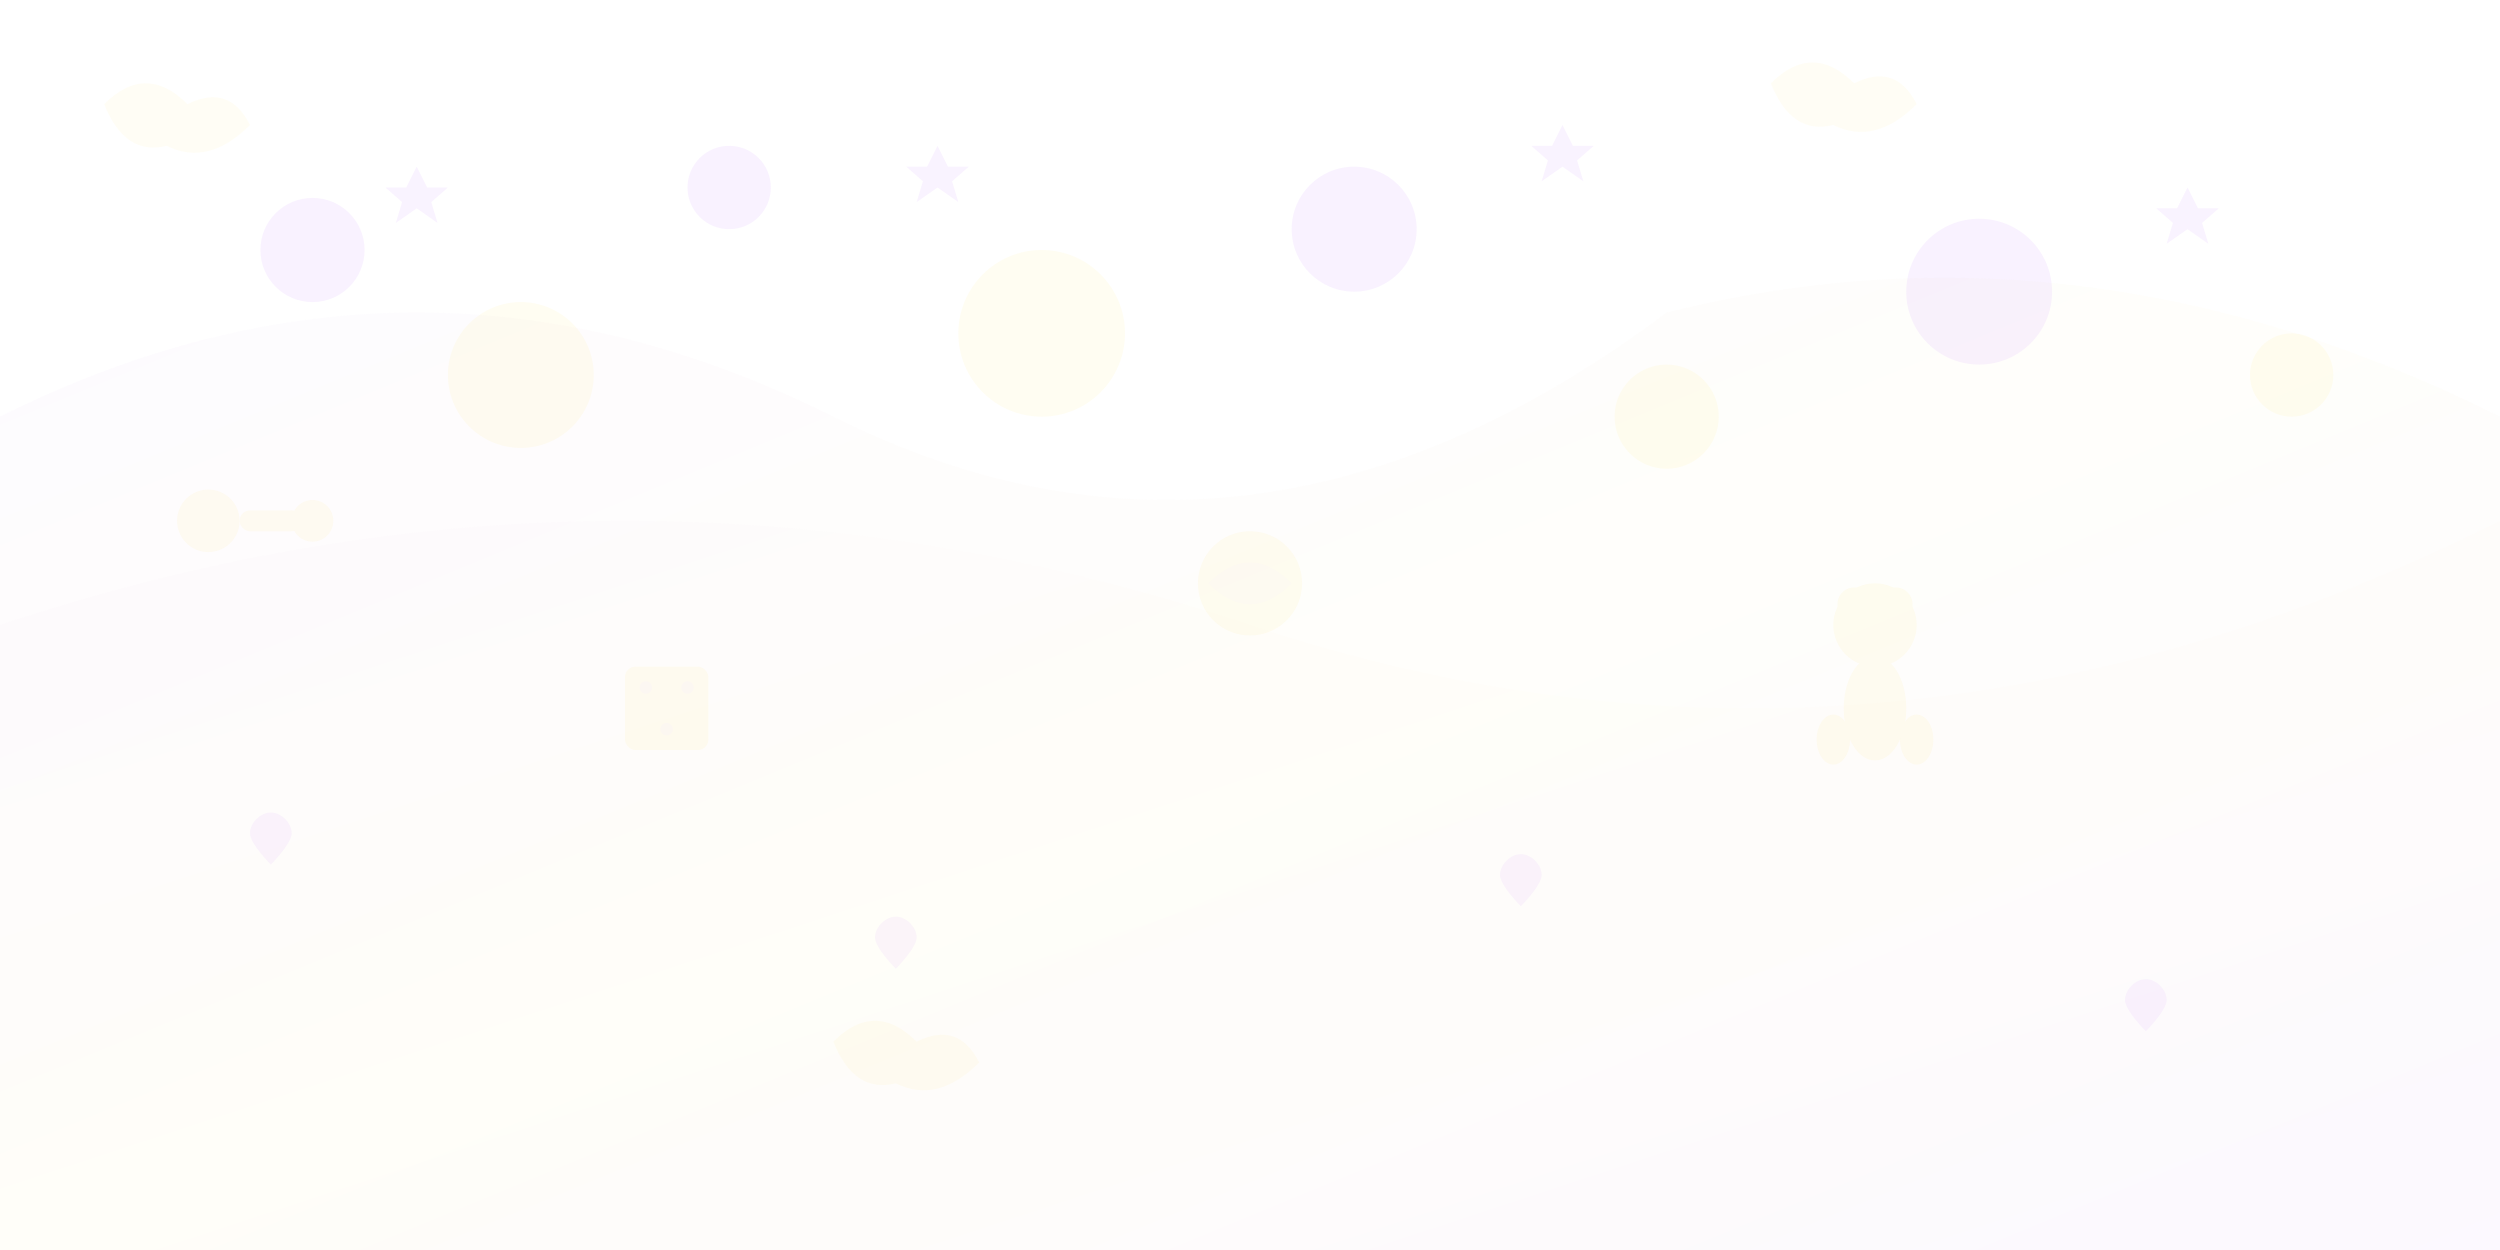 <svg xmlns="http://www.w3.org/2000/svg" viewBox="0 0 1200 600">
  <defs>
    <linearGradient id="bgGradient" x1="0%" y1="0%" x2="100%" y2="100%">
      <stop offset="0%" style="stop-color:#c680ff;stop-opacity:0.1" />
      <stop offset="50%" style="stop-color:#ffe880;stop-opacity:0.1" />
      <stop offset="100%" style="stop-color:#c680ff;stop-opacity:0.1" />
    </linearGradient>
  </defs>
  
  <!-- Abstract baby-themed background -->
  <!-- Soft flowing shapes -->
  <path d="M0,200 Q200,100 400,200 T800,150 Q1000,100 1200,200 L1200,600 L0,600 Z" fill="url(#bgGradient)" opacity="0.3" />
  <path d="M0,300 Q300,200 600,300 T1200,250 L1200,600 L0,600 Z" fill="url(#bgGradient)" opacity="0.2" />
  
  <!-- Baby-themed elements -->
  <!-- Floating bubbles -->
  <circle cx="150" cy="120" r="25" fill="#c680ff" opacity="0.1" />
  <circle cx="250" cy="180" r="35" fill="#ffe880" opacity="0.1" />
  <circle cx="350" cy="90" r="20" fill="#c680ff" opacity="0.1" />
  <circle cx="500" cy="160" r="40" fill="#ffe880" opacity="0.1" />
  <circle cx="650" cy="110" r="30" fill="#c680ff" opacity="0.1" />
  <circle cx="800" cy="200" r="25" fill="#ffe880" opacity="0.1" />
  <circle cx="950" cy="140" r="35" fill="#c680ff" opacity="0.1" />
  <circle cx="1100" cy="180" r="20" fill="#ffe880" opacity="0.1" />
  
  <!-- Small floating stars -->
  <g fill="#c680ff" opacity="0.1">
    <path d="M200,80 L205,90 L215,90 L207,97 L210,107 L200,100 L190,107 L193,97 L185,90 L195,90 Z" />
    <path d="M450,70 L455,80 L465,80 L457,87 L460,97 L450,90 L440,97 L443,87 L435,80 L445,80 Z" />
    <path d="M750,60 L755,70 L765,70 L757,77 L760,87 L750,80 L740,87 L743,77 L735,70 L745,70 Z" />
    <path d="M1050,90 L1055,100 L1065,100 L1057,107 L1060,117 L1050,110 L1040,117 L1043,107 L1035,100 L1045,100 Z" />
  </g>
  
  <!-- Abstract baby toy shapes -->
  <g fill="#ffe880" opacity="0.1">
    <!-- Rattle shape -->
    <circle cx="100" cy="250" r="15" />
    <rect x="115" y="245" width="30" height="10" rx="5" />
    <circle cx="150" cy="250" r="10" />
    
    <!-- Block toy -->
    <rect x="300" y="320" width="40" height="40" rx="5" />
    <circle cx="310" cy="330" r="3" fill="#c680ff" opacity="0.3" />
    <circle cx="330" cy="330" r="3" fill="#c680ff" opacity="0.3" />
    <circle cx="320" cy="350" r="3" fill="#c680ff" opacity="0.3" />
    
    <!-- Ball -->
    <circle cx="600" cy="280" r="25" />
    <path d="M580,280 Q600,260 620,280 Q600,300 580,280" fill="#c680ff" opacity="0.2" />
    
    <!-- Teddy bear silhouette -->
    <circle cx="900" cy="300" r="20" />
    <circle cx="890" cy="290" r="8" />
    <circle cx="910" cy="290" r="8" />
    <ellipse cx="900" cy="340" rx="15" ry="25" />
    <ellipse cx="880" cy="355" rx="8" ry="12" />
    <ellipse cx="920" cy="355" rx="8" ry="12" />
  </g>
  
  <!-- Subtle heart shapes -->
  <g fill="#c680ff" opacity="0.08">
    <path d="M120,400 C120,395 125,390 130,390 C135,390 140,395 140,400 C140,405 130,415 130,415 C130,415 120,405 120,400 Z" />
    <path d="M420,450 C420,445 425,440 430,440 C435,440 440,445 440,450 C440,455 430,465 430,465 C430,465 420,455 420,450 Z" />
    <path d="M720,420 C720,415 725,410 730,410 C735,410 740,415 740,420 C740,425 730,435 730,435 C730,435 720,425 720,420 Z" />
    <path d="M1020,480 C1020,475 1025,470 1030,470 C1035,470 1040,475 1040,480 C1040,485 1030,495 1030,495 C1030,495 1020,485 1020,480 Z" />
  </g>
  
  <!-- Cloud-like shapes -->
  <g fill="#ffe880" opacity="0.08">
    <path d="M50,50 Q70,30 90,50 Q110,40 120,60 Q100,80 80,70 Q60,75 50,50 Z" />
    <path d="M850,40 Q870,20 890,40 Q910,30 920,50 Q900,70 880,60 Q860,65 850,40 Z" />
    <path d="M400,500 Q420,480 440,500 Q460,490 470,510 Q450,530 430,520 Q410,525 400,500 Z" />
  </g>
</svg>
